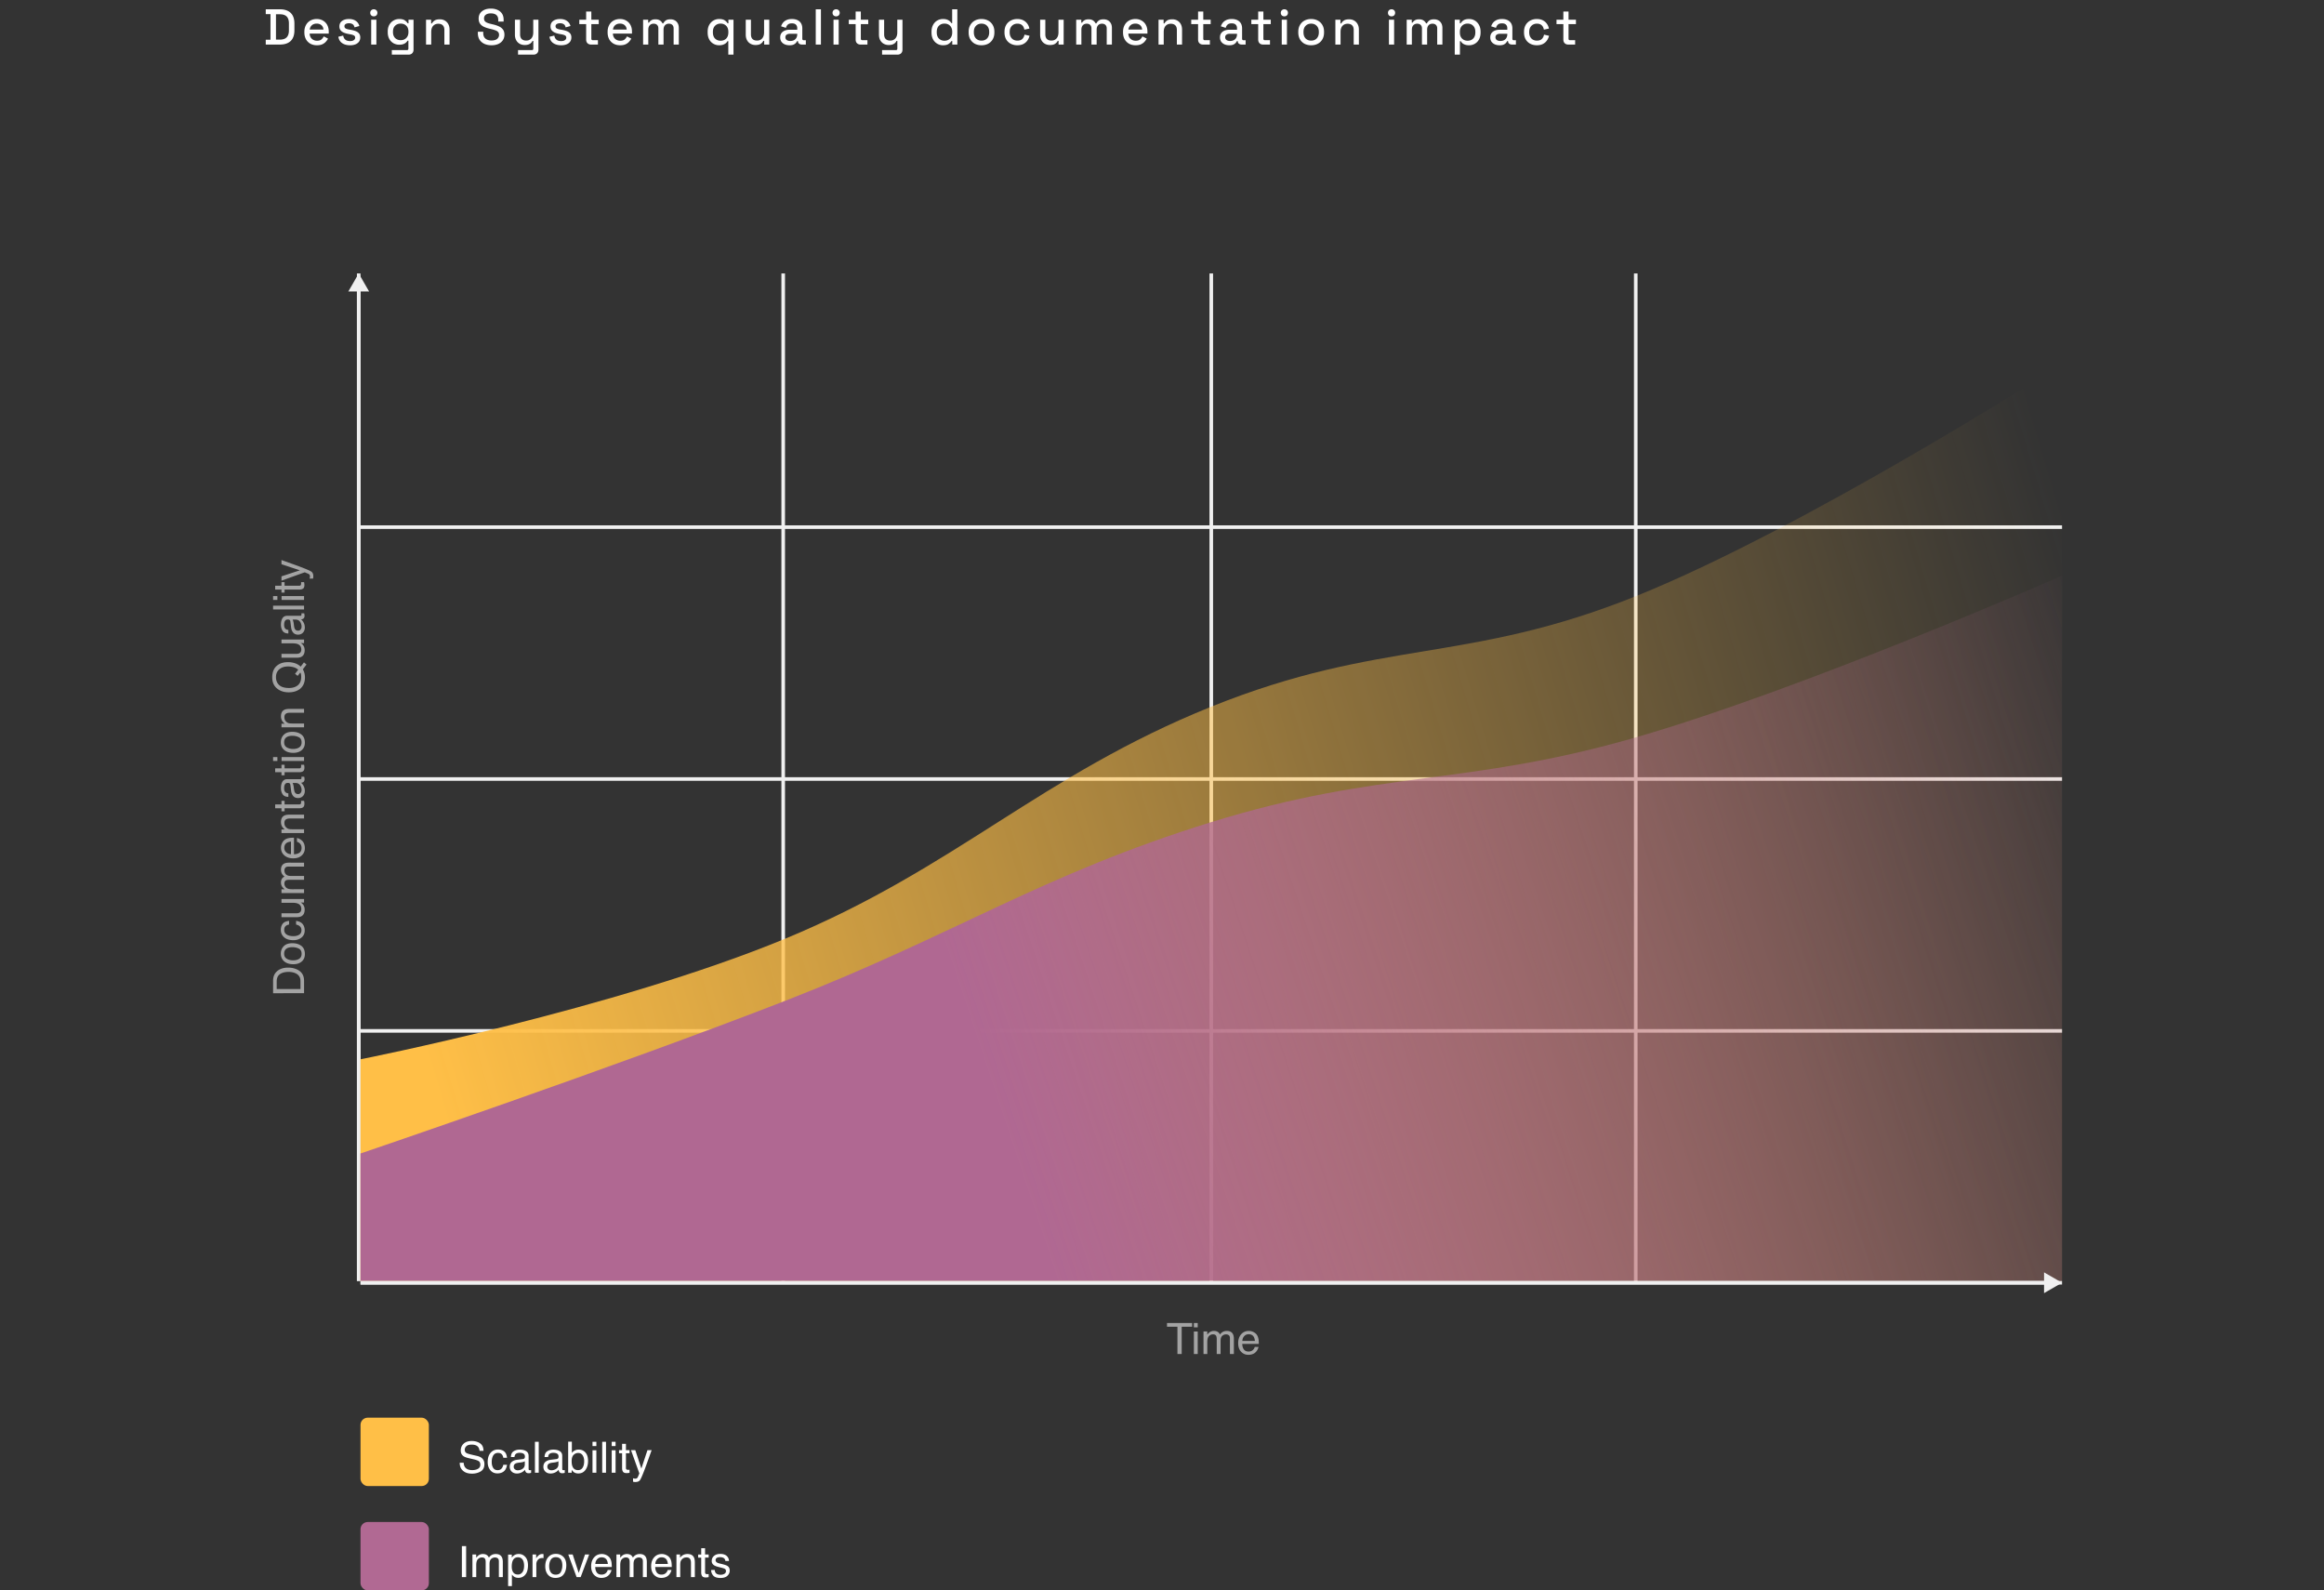 <svg xmlns="http://www.w3.org/2000/svg" width="1200" height="821" fill="none" viewBox="0 0 1200 821"><rect x="0" y="0" width="1200" height="821" fill="#333333" stroke="none"/><linearGradient id="a" x1="229.802" x2="1083.31" y1="578.601" y2="323.199" gradientUnits="userSpaceOnUse"><stop offset="0" stop-color="#ffbf47"/><stop offset="1" stop-color="#ffbf47" stop-opacity="0"/></linearGradient><linearGradient id="b" x1="520.496" x2="1115.81" y1="586.959" y2="388.21" gradientUnits="userSpaceOnUse"><stop offset="0" stop-color="#b06892"/><stop offset="1" stop-color="#b06892" stop-opacity="0"/></linearGradient><path fill="#fff" d="M137.222 23v-2.496h2.445V7.294h-2.445V4.796h7.281c2.428 0 4.283.615 5.565 1.846 1.301 1.231 1.951 3.086 1.951 5.565v3.407c0 2.479-.65 4.334-1.951 5.565-1.282 1.213-3.137 1.82-5.565 1.82zm5.279-2.548h2.028c1.578 0 2.748-.4 3.511-1.197.763-.797 1.144-1.985 1.144-3.562v-3.589c0-1.595-.381-2.782-1.144-3.563-.763-.78-1.933-1.17-3.511-1.17h-2.028zm21.162 2.912c-1.3 0-2.435-.269-3.406-.806a5.993 5.993 0 0 1-2.289-2.314c-.537-1.006-.806-2.167-.806-3.485v-.312c0-1.335.269-2.497.806-3.485.538-1.005 1.283-1.777 2.237-2.314.971-.555 2.089-.832 3.354-.832 1.231 0 2.306.277 3.225.832a5.604 5.604 0 0 1 2.184 2.262c.52.971.78 2.107.78 3.407v1.014h-9.855c.034 1.127.407 2.028 1.118 2.704.728.66 1.63.989 2.704.989 1.006 0 1.76-.226 2.263-.677.52-.45.919-.97 1.196-1.56l2.21 1.144c-.242.486-.598.997-1.066 1.535-.451.537-1.049.988-1.794 1.352-.746.364-1.699.546-2.861.546zm-3.744-8.087h7.099c-.069-.971-.416-1.725-1.04-2.263-.624-.554-1.439-.832-2.445-.832-1.005 0-1.829.277-2.47.832-.624.538-1.006 1.292-1.144 2.263zm20.822 8.087c-1.629 0-2.981-.364-4.056-1.092-1.075-.728-1.734-1.83-1.977-3.303l2.497-.598c.139.711.373 1.274.702 1.69s.737.711 1.222.885a4.91 4.91 0 0 0 1.612.26c.85 0 1.5-.165 1.951-.494.468-.33.702-.754.702-1.275s-.217-.901-.65-1.144c-.434-.242-1.075-.442-1.925-.598l-.884-.156c-.867-.156-1.655-.381-2.366-.676s-1.274-.702-1.69-1.222-.625-1.188-.625-2.003c0-1.213.451-2.15 1.353-2.808.901-.676 2.097-1.014 3.588-1.014 1.439 0 2.618.33 3.537.988a4.362 4.362 0 0 1 1.82 2.626l-2.496.703c-.156-.78-.486-1.327-.988-1.639-.503-.33-1.127-.494-1.873-.494-.728 0-1.3.139-1.716.416-.416.26-.624.633-.624 1.118 0 .52.199.902.598 1.145.416.242.971.424 1.664.546l.911.156c.918.156 1.759.372 2.522.65s1.361.676 1.794 1.196c.451.52.676 1.214.676 2.08 0 1.283-.476 2.28-1.43 2.99-.953.712-2.236 1.067-3.849 1.067zM191.667 23V10.18h2.679V23zm1.352-14.563c-.52 0-.962-.164-1.326-.494-.347-.346-.52-.788-.52-1.326 0-.537.173-.97.52-1.3a1.85 1.85 0 0 1 1.326-.52c.538 0 .98.173 1.327.52.346.33.52.763.52 1.3 0 .538-.174.98-.52 1.326-.347.33-.789.494-1.327.494zm7.193 8.218v-.39c0-1.352.269-2.505.807-3.459.554-.953 1.282-1.69 2.184-2.21.901-.52 1.89-.78 2.964-.78 1.249 0 2.202.234 2.861.702.676.468 1.17.97 1.482 1.508h.416V10.18h2.601v15.446c0 .78-.234 1.405-.702 1.873-.451.468-1.075.702-1.873.702h-8.633v-2.34h7.801c.503 0 .754-.26.754-.78v-4.083h-.416c-.191.312-.459.632-.806.962s-.806.598-1.378.806c-.555.208-1.257.312-2.107.312a6.132 6.132 0 0 1-2.99-.754c-.902-.52-1.621-1.257-2.158-2.21-.538-.971-.807-2.124-.807-3.46zm6.684 4.083c1.161 0 2.115-.365 2.86-1.093.763-.745 1.144-1.768 1.144-3.068v-.234c0-1.335-.372-2.358-1.118-3.069-.745-.728-1.708-1.092-2.886-1.092-1.145 0-2.098.364-2.861 1.092-.745.711-1.118 1.734-1.118 3.069v.234c0 1.3.373 2.323 1.118 3.068.763.728 1.716 1.093 2.861 1.093zM219.986 23V10.18h2.627v1.924h.416c.242-.52.676-1.005 1.3-1.456.624-.45 1.552-.676 2.782-.676.971 0 1.829.216 2.575.65a4.597 4.597 0 0 1 1.794 1.846c.434.78.65 1.725.65 2.835V23h-2.678v-7.49c0-1.109-.278-1.924-.832-2.444-.555-.537-1.318-.806-2.289-.806-1.109 0-2.002.364-2.678 1.092-.659.728-.988 1.786-.988 3.173V23zm33.77.364c-1.369 0-2.583-.243-3.64-.728-1.058-.486-1.89-1.196-2.497-2.132-.589-.954-.884-2.107-.884-3.459v-.65h2.782v.65c0 1.283.382 2.245 1.145 2.886.78.642 1.811.963 3.094.963 1.3 0 2.28-.27 2.939-.807.659-.554.988-1.265.988-2.132 0-.572-.156-1.04-.468-1.404-.312-.364-.754-.65-1.326-.858a15.55 15.55 0 0 0-2.055-.624l-.962-.234c-1.161-.278-2.176-.616-3.042-1.015-.85-.416-1.509-.962-1.977-1.638s-.702-1.543-.702-2.6c0-1.075.26-1.994.78-2.757.538-.763 1.274-1.352 2.211-1.768.936-.416 2.037-.624 3.302-.624 1.266 0 2.393.216 3.381.65 1.005.433 1.794 1.075 2.366 1.924.572.85.858 1.916.858 3.199v.936h-2.782v-.936c0-.78-.165-1.413-.494-1.899a2.707 2.707 0 0 0-1.326-1.066c-.573-.225-1.24-.338-2.003-.338-1.109 0-1.976.234-2.6.702-.607.451-.91 1.084-.91 1.899 0 .554.13 1.014.39 1.378.277.347.676.633 1.196.858.52.225 1.17.425 1.95.598l.962.234c1.179.26 2.219.598 3.121 1.014.901.4 1.612.945 2.132 1.639.52.693.78 1.586.78 2.678s-.277 2.046-.832 2.86c-.537.815-1.309 1.457-2.314 1.925-1.006.45-2.193.676-3.563.676zm13.734 4.837v-2.34h7.151c.486 0 .728-.26.728-.78v-3.953h-.416a3.468 3.468 0 0 1-.728 1.014c-.312.312-.737.572-1.274.78-.538.208-1.214.312-2.029.312-.97 0-1.837-.217-2.6-.65s-1.361-1.049-1.794-1.846c-.434-.798-.65-1.743-.65-2.835V10.18h2.678v7.515c0 1.11.277 1.933.832 2.47.555.52 1.326.78 2.315.78 1.092 0 1.967-.363 2.626-1.091.676-.729 1.014-1.786 1.014-3.173V10.18h2.679v15.447c0 .78-.234 1.404-.702 1.872-.451.468-1.075.702-1.873.702zm22.26-4.837c-1.63 0-2.982-.364-4.057-1.092-1.075-.728-1.733-1.83-1.976-3.303l2.496-.598c.139.711.373 1.274.702 1.69.33.417.737.711 1.223.885.502.173 1.04.26 1.612.26.849 0 1.5-.165 1.95-.494.468-.33.702-.754.702-1.275s-.216-.901-.65-1.144c-.433-.243-1.075-.442-1.924-.598l-.884-.156a11.483 11.483 0 0 1-2.367-.676c-.71-.295-1.274-.702-1.69-1.222s-.624-1.188-.624-2.003c0-1.213.451-2.15 1.352-2.808.902-.676 2.098-1.014 3.589-1.014 1.439 0 2.618.33 3.537.988.936.641 1.542 1.517 1.82 2.626l-2.497.702c-.156-.78-.485-1.326-.988-1.638-.503-.33-1.127-.494-1.872-.494-.728 0-1.3.139-1.716.416-.416.26-.625.633-.625 1.118 0 .52.2.902.599 1.145.416.242.97.424 1.664.546l.91.156c.919.156 1.76.372 2.522.65.763.277 1.361.676 1.795 1.196.451.52.676 1.214.676 2.08 0 1.283-.477 2.28-1.43 2.99-.954.712-2.237 1.067-3.849 1.067zM305.207 23c-.78 0-1.404-.234-1.872-.702-.451-.468-.676-1.092-.676-1.872v-7.984h-3.537V10.18h3.537V5.94h2.678v4.239h3.823v2.262h-3.823v7.515c0 .52.243.78.728.78h2.679V23zm15.035.364c-1.3 0-2.435-.269-3.406-.806a5.993 5.993 0 0 1-2.289-2.315c-.537-1.005-.806-2.167-.806-3.484v-.312c0-1.335.269-2.497.806-3.485.538-1.005 1.283-1.777 2.237-2.314.971-.555 2.089-.832 3.354-.832 1.231 0 2.306.277 3.225.832a5.604 5.604 0 0 1 2.184 2.262c.52.971.78 2.107.78 3.407v1.014h-9.855c.034 1.127.407 2.028 1.118 2.704.728.66 1.63.989 2.704.989 1.006 0 1.76-.226 2.263-.677.52-.45.919-.97 1.196-1.56l2.21 1.144c-.242.486-.598.997-1.066 1.535-.451.537-1.049.988-1.794 1.352-.746.364-1.699.546-2.861.546zm-3.744-8.087h7.099c-.069-.971-.416-1.725-1.04-2.263-.624-.555-1.439-.832-2.445-.832-1.005 0-1.829.277-2.47.832-.624.538-1.006 1.292-1.144 2.263zM332.068 23V10.18h2.626v1.508h.416c.243-.45.633-.85 1.17-1.196.538-.347 1.266-.52 2.185-.52.953 0 1.716.2 2.288.598a3.62 3.62 0 0 1 1.326 1.482h.416a4.02 4.02 0 0 1 1.275-1.482c.572-.399 1.378-.598 2.418-.598.832 0 1.569.173 2.21.52.642.33 1.153.832 1.535 1.508.381.659.572 1.482.572 2.47V23h-2.679v-8.321c0-.78-.216-1.379-.65-1.795-.416-.433-1.014-.65-1.794-.65-.832 0-1.5.269-2.002.806-.503.538-.755 1.31-.755 2.315V23h-2.678v-8.321c0-.78-.217-1.379-.65-1.795-.416-.433-1.014-.65-1.794-.65-.833 0-1.5.269-2.003.806-.503.538-.754 1.31-.754 2.315V23zm43.994 5.2v-6.942h-.416a3.979 3.979 0 0 1-.832 1.014c-.364.312-.832.572-1.404.78-.555.208-1.248.312-2.081.312a5.827 5.827 0 0 1-2.964-.78c-.902-.52-1.621-1.266-2.159-2.237-.537-.988-.806-2.175-.806-3.562v-.39c0-1.387.269-2.566.806-3.537.555-.988 1.283-1.742 2.185-2.262a5.777 5.777 0 0 1 2.938-.78c1.249 0 2.202.225 2.861.676.676.45 1.179.962 1.508 1.534h.416V10.18h2.627V28.2zm-3.979-7.176c1.179 0 2.142-.373 2.887-1.119.745-.745 1.118-1.811 1.118-3.198v-.234c0-1.37-.381-2.427-1.144-3.173-.745-.745-1.699-1.118-2.861-1.118-1.144 0-2.097.373-2.86 1.118-.745.746-1.118 1.803-1.118 3.173v.234c0 1.387.373 2.453 1.118 3.198.763.746 1.716 1.119 2.86 1.119zm18.031 2.21c-.97 0-1.837-.217-2.6-.65s-1.361-1.049-1.794-1.846c-.434-.798-.65-1.751-.65-2.86V10.18h2.678v7.515c0 1.11.277 1.933.832 2.47.555.52 1.326.78 2.315.78 1.092 0 1.967-.363 2.626-1.092.676-.745 1.014-1.811 1.014-3.198V10.18h2.679V23h-2.627v-1.924h-.416c-.243.52-.676 1.014-1.3 1.482-.624.45-1.543.676-2.757.676zm17.554.13c-.919 0-1.743-.156-2.471-.468a4.074 4.074 0 0 1-1.716-1.378c-.416-.607-.624-1.344-.624-2.21 0-.885.208-1.613.624-2.185.433-.59 1.014-1.032 1.742-1.326.746-.295 1.587-.442 2.523-.442h3.9v-.833c0-.745-.225-1.343-.676-1.794-.45-.45-1.144-.676-2.08-.676-.919 0-1.621.217-2.106.65-.486.434-.807.997-.963 1.69l-2.496-.806a5.395 5.395 0 0 1 .988-1.872c.468-.572 1.084-1.032 1.846-1.378.763-.347 1.682-.52 2.757-.52 1.664 0 2.973.424 3.927 1.274.953.85 1.43 2.054 1.43 3.615v5.278c0 .52.243.78.728.78h1.092V23h-2.002c-.607 0-1.101-.156-1.482-.468-.382-.312-.573-.737-.573-1.274v-.078h-.39c-.138.26-.346.563-.624.91-.277.347-.684.65-1.222.91-.537.243-1.248.364-2.132.364zm.39-2.21c1.075 0 1.941-.304 2.6-.91.659-.625.988-1.474.988-2.549v-.26h-3.744c-.711 0-1.283.156-1.717.468-.433.295-.65.737-.65 1.326 0 .59.226 1.058.676 1.405.451.346 1.067.52 1.847.52zM421.213 23V4.797h2.679V23zm9.17 0V10.18h2.678V23zm1.352-14.563c-.52 0-.962-.164-1.326-.494-.347-.346-.52-.788-.52-1.326 0-.537.173-.97.52-1.3a1.85 1.85 0 0 1 1.326-.52c.538 0 .98.173 1.326.52.347.33.52.763.52 1.3 0 .538-.173.98-.52 1.326-.346.33-.788.494-1.326.494zM444.363 23c-.78 0-1.404-.234-1.872-.702-.451-.468-.676-1.092-.676-1.872v-7.984h-3.537V10.18h3.537V5.94h2.678v4.239h3.823v2.262h-3.823v7.515c0 .52.243.78.728.78h2.679V23zm11.098 5.2v-2.34h7.151c.486 0 .728-.26.728-.78v-3.952h-.416a3.468 3.468 0 0 1-.728 1.014c-.312.312-.737.572-1.274.78-.538.208-1.214.312-2.029.312-.97 0-1.837-.217-2.6-.65s-1.361-1.049-1.794-1.846c-.434-.798-.65-1.743-.65-2.835V10.18h2.678v7.515c0 1.11.277 1.933.832 2.47.555.52 1.326.78 2.315.78 1.092 0 1.967-.363 2.626-1.091.676-.729 1.014-1.786 1.014-3.173V10.18h2.679v15.447c0 .78-.234 1.404-.702 1.872-.451.468-1.075.702-1.873.702zm31.456-4.836a5.777 5.777 0 0 1-2.938-.78c-.902-.52-1.63-1.266-2.185-2.237-.537-.988-.806-2.175-.806-3.562v-.39c0-1.37.269-2.549.806-3.537.538-.988 1.257-1.742 2.159-2.262a5.824 5.824 0 0 1 2.964-.78c.832 0 1.526.104 2.08.312.573.208 1.041.476 1.405.806.364.312.641.641.832.988h.416V4.797h2.678V23h-2.626v-1.82h-.416c-.33.554-.832 1.057-1.508 1.508-.659.45-1.613.676-2.861.676zm.754-2.34c1.162 0 2.115-.373 2.861-1.119.762-.745 1.144-1.811 1.144-3.198v-.234c0-1.37-.373-2.427-1.118-3.173-.746-.745-1.708-1.118-2.887-1.118-1.144 0-2.097.373-2.86 1.118-.746.746-1.118 1.803-1.118 3.173v.234c0 1.387.372 2.453 1.118 3.198.763.746 1.716 1.119 2.86 1.119zm19.123 2.34c-1.283 0-2.427-.26-3.432-.78a5.941 5.941 0 0 1-2.341-2.289c-.572-.988-.858-2.158-.858-3.51v-.39c0-1.352.286-2.514.858-3.485a5.942 5.942 0 0 1 2.341-2.288c1.005-.538 2.149-.806 3.432-.806s2.427.268 3.433.806a5.896 5.896 0 0 1 2.366 2.288c.572.971.858 2.133.858 3.485v.39c0 1.352-.286 2.522-.858 3.51a5.895 5.895 0 0 1-2.366 2.289c-1.006.52-2.15.78-3.433.78zm0-2.392c1.179 0 2.133-.373 2.861-1.119.745-.762 1.118-1.811 1.118-3.146v-.234c0-1.335-.364-2.375-1.092-3.12-.728-.764-1.69-1.145-2.887-1.145-1.161 0-2.115.381-2.86 1.144-.728.746-1.092 1.786-1.092 3.12v.235c0 1.335.364 2.384 1.092 3.146.745.746 1.699 1.119 2.86 1.119zm18.463 2.392c-1.231 0-2.349-.26-3.354-.78a5.934 5.934 0 0 1-2.367-2.263c-.572-.988-.858-2.175-.858-3.562v-.338c0-1.387.286-2.566.858-3.537a5.935 5.935 0 0 1 2.367-2.262c1.005-.538 2.123-.806 3.354-.806s2.28.225 3.147.676c.866.45 1.56 1.049 2.08 1.794a5.895 5.895 0 0 1 1.04 2.47l-2.6.547a4.302 4.302 0 0 0-.546-1.56 3.034 3.034 0 0 0-1.171-1.119c-.502-.277-1.135-.416-1.898-.416-.745 0-1.421.173-2.028.52-.59.33-1.058.815-1.404 1.456-.347.625-.521 1.387-.521 2.289v.234c0 .901.174 1.673.521 2.314.346.642.814 1.127 1.404 1.457a4.187 4.187 0 0 0 2.028.494c1.127 0 1.985-.286 2.575-.859.589-.589.962-1.334 1.118-2.236l2.6.598a6.814 6.814 0 0 1-1.118 2.445c-.52.745-1.214 1.343-2.08 1.794-.867.433-1.916.65-3.147.65zm16.865-.13c-.971 0-1.837-.217-2.6-.65s-1.361-1.049-1.794-1.846c-.434-.798-.651-1.751-.651-2.86V10.18h2.679v7.515c0 1.11.277 1.933.832 2.47.555.52 1.326.78 2.314.78 1.093 0 1.968-.363 2.627-1.092.676-.745 1.014-1.811 1.014-3.198V10.18h2.679V23h-2.627v-1.924h-.416c-.243.52-.676 1.014-1.3 1.482-.624.45-1.543.676-2.757.676zM555.697 23V10.18h2.626v1.508h.416c.243-.45.633-.85 1.171-1.196.537-.347 1.265-.52 2.184-.52.954 0 1.716.2 2.288.598a3.63 3.63 0 0 1 1.327 1.482h.416a4.013 4.013 0 0 1 1.274-1.482c.572-.399 1.378-.598 2.418-.598.833 0 1.569.173 2.211.52.641.33 1.153.832 1.534 1.508.381.659.572 1.482.572 2.47V23h-2.678v-8.321c0-.78-.217-1.379-.65-1.795-.417-.433-1.015-.65-1.795-.65-.832 0-1.499.269-2.002.806-.503.538-.754 1.31-.754 2.315V23h-2.679v-8.321c0-.78-.216-1.379-.65-1.795-.416-.433-1.014-.65-1.794-.65-.832 0-1.5.269-2.002.806-.503.538-.755 1.31-.755 2.315V23zm30.69.364c-1.3 0-2.436-.269-3.407-.806a5.99 5.99 0 0 1-2.288-2.315c-.538-1.005-.806-2.167-.806-3.484v-.312c0-1.335.268-2.497.806-3.485.537-1.005 1.283-1.777 2.236-2.314.971-.555 2.089-.832 3.355-.832 1.231 0 2.305.277 3.224.832a5.606 5.606 0 0 1 2.185 2.262c.52.971.78 2.107.78 3.407v1.014h-9.856c.035 1.127.408 2.028 1.118 2.704.728.66 1.63.989 2.705.989 1.005 0 1.759-.226 2.262-.677.52-.45.919-.97 1.196-1.56l2.211 1.144c-.243.486-.598.997-1.066 1.535-.451.537-1.049.988-1.795 1.352-.745.364-1.699.546-2.86.546zm-3.745-8.087h7.099c-.069-.971-.416-1.725-1.04-2.263-.624-.555-1.439-.832-2.444-.832-1.006 0-1.829.277-2.471.832-.624.538-1.005 1.292-1.144 2.263zM598.212 23V10.18h2.626v1.924h.416c.243-.52.677-1.005 1.301-1.456.624-.45 1.551-.676 2.782-.676.971 0 1.829.216 2.575.65a4.604 4.604 0 0 1 1.794 1.846c.433.78.65 1.725.65 2.835V23h-2.678v-7.49c0-1.109-.278-1.924-.833-2.444-.554-.537-1.317-.806-2.288-.806-1.109 0-2.002.364-2.678 1.092-.659.728-.989 1.786-.989 3.173V23zm22.97 0c-.78 0-1.404-.234-1.872-.702-.451-.468-.676-1.092-.676-1.872v-7.984h-3.537V10.18h3.537V5.94h2.678v4.239h3.823v2.262h-3.823v7.515c0 .52.243.78.728.78h2.679V23zm13.569.364c-.919 0-1.743-.156-2.471-.468a4.08 4.08 0 0 1-1.716-1.378c-.416-.607-.624-1.344-.624-2.21 0-.885.208-1.613.624-2.185.433-.59 1.014-1.032 1.742-1.326.746-.295 1.587-.442 2.523-.442h3.9v-.833c0-.745-.225-1.343-.676-1.794-.45-.45-1.144-.676-2.08-.676-.919 0-1.621.217-2.106.65-.486.434-.807.997-.963 1.69l-2.496-.806a5.395 5.395 0 0 1 .988-1.872c.468-.572 1.084-1.032 1.847-1.378.762-.347 1.681-.52 2.756-.52 1.664 0 2.973.424 3.927 1.274.953.85 1.43 2.054 1.43 3.615v5.278c0 .52.243.78.728.78h1.092V23h-2.002c-.607 0-1.101-.156-1.482-.468-.382-.312-.572-.737-.572-1.274v-.078h-.391c-.138.26-.346.563-.624.91-.277.347-.684.65-1.222.91-.537.243-1.248.364-2.132.364zm.39-2.21c1.075 0 1.942-.304 2.6-.91.659-.625.988-1.474.988-2.549v-.26h-3.744c-.711 0-1.283.156-1.716.468-.434.295-.651.737-.651 1.326 0 .59.226 1.058.677 1.405.45.346 1.066.52 1.846.52zM652.219 23c-.781 0-1.405-.234-1.873-.702-.451-.468-.676-1.092-.676-1.872v-7.984h-3.537V10.18h3.537V5.94h2.679v4.239h3.822v2.262h-3.822v7.515c0 .52.242.78.728.78h2.678V23zm9.615 0V10.18h2.678V23zm1.352-14.563c-.52 0-.962-.164-1.326-.494-.347-.346-.52-.788-.52-1.326 0-.537.173-.97.52-1.3a1.85 1.85 0 0 1 1.326-.52c.538 0 .98.173 1.326.52.347.33.521.763.521 1.3 0 .538-.174.98-.521 1.326-.346.33-.788.494-1.326.494zm13.824 14.927c-1.282 0-2.427-.26-3.432-.78a5.948 5.948 0 0 1-2.341-2.289c-.572-.988-.858-2.158-.858-3.51v-.39c0-1.352.286-2.514.858-3.485a5.949 5.949 0 0 1 2.341-2.288c1.005-.538 2.15-.806 3.432-.806 1.283 0 2.428.268 3.433.806a5.89 5.89 0 0 1 2.366 2.288c.573.971.859 2.133.859 3.485v.39c0 1.352-.286 2.522-.859 3.51a5.889 5.889 0 0 1-2.366 2.289c-1.005.52-2.15.78-3.433.78zm0-2.392c1.179 0 2.133-.373 2.861-1.119.745-.762 1.118-1.811 1.118-3.146v-.234c0-1.335-.364-2.375-1.092-3.12-.728-.764-1.69-1.145-2.887-1.145-1.161 0-2.115.381-2.86 1.144-.728.746-1.092 1.786-1.092 3.12v.235c0 1.335.364 2.384 1.092 3.146.745.746 1.699 1.119 2.86 1.119zM689.518 23V10.18h2.627v1.924h.416c.243-.52.676-1.005 1.3-1.456.624-.45 1.552-.676 2.783-.676.97 0 1.829.216 2.574.65a4.597 4.597 0 0 1 1.794 1.846c.434.78.65 1.725.65 2.835V23h-2.678v-7.49c0-1.109-.277-1.924-.832-2.444-.555-.537-1.318-.806-2.289-.806-1.109 0-2.002.364-2.678 1.092-.659.728-.988 1.786-.988 3.173V23zm27.659 0V10.18h2.679V23zm1.352-14.563c-.52 0-.962-.164-1.326-.494-.347-.346-.52-.788-.52-1.326 0-.537.173-.97.52-1.3a1.85 1.85 0 0 1 1.326-.52c.538 0 .98.173 1.327.52.346.33.52.763.52 1.3 0 .538-.174.98-.52 1.326-.347.33-.789.494-1.327.494zM726.347 23V10.18h2.626v1.508h.416c.243-.45.633-.85 1.17-1.196.538-.347 1.266-.52 2.185-.52.953 0 1.716.2 2.288.598a3.62 3.62 0 0 1 1.326 1.482h.416a4.02 4.02 0 0 1 1.275-1.482c.572-.399 1.378-.598 2.418-.598.832 0 1.569.173 2.21.52.642.33 1.153.832 1.535 1.508.381.659.572 1.482.572 2.47V23h-2.679v-8.321c0-.78-.216-1.379-.65-1.795-.416-.433-1.014-.65-1.794-.65-.832 0-1.5.269-2.002.806-.503.538-.755 1.31-.755 2.315V23h-2.678v-8.321c0-.78-.217-1.379-.65-1.795-.416-.433-1.014-.65-1.794-.65-.833 0-1.5.269-2.003.806-.503.538-.754 1.31-.754 2.315V23zm24.812 5.2V10.18h2.627v1.846h.416c.329-.572.823-1.083 1.482-1.534.676-.45 1.639-.676 2.887-.676 1.075 0 2.054.26 2.938.78.902.52 1.621 1.274 2.159 2.262.554.971.832 2.15.832 3.537v.39c0 1.387-.269 2.574-.806 3.562-.538.971-1.257 1.717-2.159 2.237-.901.52-1.889.78-2.964.78-.832 0-1.535-.104-2.107-.312s-1.031-.468-1.378-.78a4.857 4.857 0 0 1-.832-1.014h-.416V28.2zm6.632-7.176c1.178 0 2.141-.373 2.886-1.119.746-.745 1.118-1.811 1.118-3.198v-.234c0-1.37-.381-2.427-1.144-3.173-.745-.745-1.699-1.118-2.86-1.118-1.145 0-2.098.373-2.861 1.118-.745.746-1.118 1.803-1.118 3.173v.234c0 1.387.373 2.453 1.118 3.198.763.746 1.716 1.119 2.861 1.119zm16.522 2.34c-.919 0-1.742-.156-2.47-.468a4.074 4.074 0 0 1-1.716-1.378c-.417-.607-.625-1.344-.625-2.21 0-.885.208-1.613.625-2.185.433-.59 1.014-1.032 1.742-1.326.745-.295 1.586-.442 2.522-.442h3.901v-.833c0-.745-.225-1.343-.676-1.794-.451-.45-1.144-.676-2.081-.676-.918 0-1.62.217-2.106.65-.485.434-.806.997-.962 1.69l-2.497-.806a5.414 5.414 0 0 1 .989-1.872c.468-.572 1.083-1.032 1.846-1.378.763-.347 1.682-.52 2.756-.52 1.665 0 2.974.424 3.927 1.274.954.85 1.43 2.054 1.43 3.615v5.278c0 .52.243.78.729.78h1.092V23h-2.003c-.606 0-1.1-.156-1.482-.468-.381-.312-.572-.737-.572-1.274v-.078h-.39c-.139.26-.347.563-.624.91-.278.347-.685.65-1.222.91-.538.243-1.249.364-2.133.364zm.39-2.21c1.075 0 1.942-.304 2.601-.91.659-.625.988-1.474.988-2.549v-.26h-3.745c-.71 0-1.283.156-1.716.468-.433.295-.65.737-.65 1.326 0 .59.225 1.058.676 1.405s1.066.52 1.846.52zm18.806 2.21c-1.231 0-2.349-.26-3.354-.78a5.94 5.94 0 0 1-2.367-2.263c-.572-.988-.858-2.175-.858-3.562v-.338c0-1.387.286-2.566.858-3.537a5.941 5.941 0 0 1 2.367-2.262c1.005-.538 2.123-.806 3.354-.806s2.28.225 3.147.676c.867.45 1.56 1.049 2.08 1.794a5.882 5.882 0 0 1 1.04 2.47l-2.6.547a4.302 4.302 0 0 0-.546-1.56 3.038 3.038 0 0 0-1.17-1.119c-.503-.277-1.136-.416-1.899-.416-.745 0-1.421.173-2.028.52-.589.33-1.058.815-1.404 1.456-.347.625-.52 1.387-.52 2.289v.234c0 .901.173 1.673.52 2.314.346.642.815 1.127 1.404 1.457a4.187 4.187 0 0 0 2.028.494c1.127 0 1.985-.286 2.575-.859.589-.589.962-1.334 1.118-2.236l2.6.598a6.797 6.797 0 0 1-1.118 2.445c-.52.745-1.213 1.343-2.08 1.794-.867.433-1.916.65-3.147.65zM809.788 23c-.78 0-1.404-.234-1.872-.702-.451-.468-.676-1.092-.676-1.872v-7.984h-3.537V10.18h3.537V5.94h2.678v4.239h3.823v2.262h-3.823v7.515c0 .52.243.78.728.78h2.679V23z"/><path stroke="#f0f0f0" stroke-width="1.857" d="M185.223 141.167v520.091m219.181-520.091v520.091m221.038-520.091v520.091m219.181-520.091v520.091m-658.471.929h878.578M186.152 532.164h878.578M186.152 402.141h878.578M186.152 272.119h878.578"/><path fill="#f0f0f0" d="m185.223 141.167-5.362 9.288h10.724zm-.929 8.359v511.732h1.858V149.526z"/><path fill="#a3a3a3" d="M615.556 682.987v1.905h-5.387v14.083h-2.198v-14.083h-5.388v-1.905zm.904 4.386h1.991v11.602h-1.991zm0-4.386h1.991v2.22h-1.991zm4.963 4.332h1.937v1.654c.464-.573.885-.99 1.262-1.252a3.802 3.802 0 0 1 2.199-.663c.929 0 1.676.228 2.242.685.319.261.609.646.871 1.154.435-.624.946-1.085 1.534-1.382.588-.305 1.248-.457 1.981-.457 1.567 0 2.634.566 3.2 1.697.305.61.457 1.43.457 2.46v7.76h-2.035v-8.097c0-.777-.196-1.31-.588-1.6-.385-.29-.856-.436-1.415-.436-.769 0-1.433.258-1.992.773-.551.515-.827 1.375-.827 2.58v6.78h-1.991v-7.608c0-.79-.095-1.367-.283-1.73-.298-.544-.853-.816-1.666-.816-.74 0-1.414.286-2.024.86-.602.573-.903 1.61-.903 3.112v6.182h-1.959zm23.421-.261c.827 0 1.629.195 2.405.587.777.385 1.368.885 1.774 1.502.392.588.653 1.274.784 2.057.116.537.174 1.393.174 2.569h-8.543c.036 1.182.315 2.133.838 2.851.522.711 1.331 1.067 2.427 1.067 1.023 0 1.839-.338 2.448-1.012a3.42 3.42 0 0 0 .741-1.361h1.926c-.051.428-.221.907-.512 1.437-.283.522-.602.95-.957 1.284-.595.581-1.332.972-2.21 1.176a6.714 6.714 0 0 1-1.6.174c-1.451 0-2.681-.526-3.689-1.578-1.009-1.06-1.513-2.54-1.513-4.441 0-1.872.508-3.392 1.524-4.56s2.343-1.752 3.983-1.752zm3.124 5.158c-.08-.849-.265-1.527-.555-2.035-.537-.943-1.433-1.415-2.689-1.415-.899 0-1.654.327-2.263.98-.61.646-.933 1.469-.969 2.47zM155.15 506.682c0-.733-.076-1.335-.229-1.807-.283-.841-.827-1.531-1.632-2.068-.646-.428-1.473-.736-2.482-.925a9.447 9.447 0 0 0-1.676-.163c-1.981 0-3.519.395-4.614 1.186-1.096.784-1.644 2.05-1.644 3.799v3.842h12.277zm-14.138 6.04v-6.475c0-2.199.78-3.904 2.34-5.116 1.408-1.081 3.211-1.621 5.409-1.621 1.698 0 3.233.319 4.604.957 2.423 1.125 3.635 3.059 3.635 5.801v6.454zm14.726-20.374c0-1.299-.49-2.187-1.47-2.666-.987-.486-2.082-.729-3.287-.729-1.088 0-1.973.174-2.655.522-1.074.551-1.611 1.502-1.611 2.851 0 1.198.457 2.068 1.371 2.612.915.545 2.017.817 3.309.817 1.241 0 2.275-.272 3.102-.817.827-.544 1.241-1.407 1.241-2.59zm-10.732-.076c0-1.502.501-2.772 1.502-3.809 1.002-1.038 2.474-1.557 4.419-1.557 1.879 0 3.432.458 4.658 1.372s1.839 2.332 1.839 4.255c0 1.604-.54 2.877-1.621 3.82-1.089.944-2.547 1.415-4.375 1.415-1.959 0-3.519-.497-4.68-1.491s-1.742-2.329-1.742-4.005zm0-12.2c0-1.314.32-2.38.958-3.2.639-.827 1.738-1.324 3.298-1.491v1.904c-.719.116-1.314.381-1.785.795-.479.413-.718 1.077-.718 1.992 0 1.247.609 2.14 1.828 2.677.791.348 1.767.522 2.928.522 1.168 0 2.151-.246 2.949-.74.798-.493 1.197-1.27 1.197-2.329 0-.813-.246-1.455-.74-1.926-.5-.479-1.182-.809-2.046-.991v-1.904c1.546.217 2.677.762 3.396 1.632.711.871 1.066 1.985 1.066 3.341 0 1.524-.555 2.74-1.665 3.646-1.117.907-2.51 1.361-4.179 1.361-2.046 0-3.639-.497-4.778-1.491s-1.709-2.26-1.709-3.798zm.338-8.609h7.738c.595 0 1.081-.095 1.458-.283.697-.349 1.045-.998 1.045-1.949 0-1.364-.609-2.292-1.828-2.786-.653-.268-1.549-.402-2.689-.402h-5.724v-1.959H157v1.85l-1.72-.022c.443.254.817.57 1.121.947.61.747.915 1.654.915 2.721 0 1.661-.555 2.793-1.666 3.395-.595.327-1.389.49-2.383.49h-7.923zm0-10.449v-1.937h1.654c-.573-.464-.99-.885-1.252-1.262a3.803 3.803 0 0 1-.664-2.199c0-.929.229-1.676.686-2.242.261-.319.646-.609 1.154-.871-.624-.435-1.085-.947-1.382-1.534-.305-.588-.458-1.248-.458-1.981 0-1.567.566-2.634 1.698-3.2.61-.305 1.43-.457 2.46-.457H157v2.035h-8.097c-.777 0-1.31.196-1.6.588-.291.385-.436.856-.436 1.415 0 .769.258 1.433.773 1.992.515.551 1.375.827 2.58.827H157v1.991h-7.608c-.791 0-1.367.095-1.73.283-.544.298-.816.853-.816 1.666 0 .74.286 1.414.859 2.024.574.602 1.611.903 3.113.903H157v1.959zm-.262-23.421c0-.827.196-1.629.588-2.405.385-.777.885-1.368 1.502-1.774.588-.392 1.273-.653 2.057-.784.537-.116 1.393-.174 2.569-.174v8.543c1.182-.036 2.133-.315 2.851-.838.711-.522 1.067-1.331 1.067-2.427 0-1.023-.338-1.839-1.012-2.448a3.42 3.42 0 0 0-1.361-.741v-1.926c.428.051.907.221 1.437.512.522.283.95.602 1.284.957.58.595.972 1.332 1.175 2.21a6.66 6.66 0 0 1 .175 1.6c0 1.451-.526 2.681-1.579 3.689-1.059 1.009-2.539 1.513-4.44 1.513-1.872 0-3.392-.508-4.56-1.524s-1.753-2.343-1.753-3.983zm5.159-3.124c-.849.08-1.527.265-2.035.555-.943.537-1.415 1.433-1.415 2.689 0 .899.327 1.654.98 2.263.645.61 1.469.933 2.47.969zm-4.897-4.429v-1.861h1.654c-.682-.552-1.172-1.136-1.469-1.753-.298-.616-.447-1.302-.447-2.057 0-1.654.577-2.771 1.731-3.352.631-.319 1.535-.479 2.71-.479H157v1.992h-7.346c-.711 0-1.285.105-1.72.316-.726.348-1.088.979-1.088 1.893 0 .465.047.846.141 1.143.16.537.479 1.009.958 1.415.384.326.783.541 1.197.642.406.094.99.142 1.752.142H157v1.959zm-3.255-12.799v-1.981h3.255v-1.861h1.6v1.861h7.607c.407 0 .679-.138.816-.414.08-.152.12-.406.12-.762v-.304a12.235 12.235 0 0 0-.032-.381H157c.065.225.112.46.141.707.03.24.044.501.044.784 0 .914-.232 1.534-.697 1.861-.471.326-1.081.49-1.828.49h-7.716v1.578h-1.6v-1.578zm11.809-7.314c.566 0 1.012-.207 1.339-.621.326-.413.49-.903.49-1.469 0-.689-.16-1.357-.479-2.002-.53-1.089-1.397-1.633-2.601-1.633h-1.579c.153.239.28.548.381.925.102.377.175.747.218 1.11l.152 1.187c.095.711.243 1.244.447 1.599.341.603.885.904 1.632.904zm-3.961-4.745c-.059-.45-.247-.751-.566-.904-.175-.087-.425-.13-.751-.13-.668 0-1.15.239-1.448.718-.305.472-.457 1.15-.457 2.035 0 1.023.276 1.749.827 2.177.305.239.758.395 1.361.468v1.828c-1.437-.036-2.435-.5-2.993-1.393-.566-.9-.849-1.941-.849-3.123 0-1.372.261-2.485.783-3.342.523-.849 1.335-1.273 2.438-1.273h6.715c.204 0 .367-.04.49-.12.124-.087.185-.265.185-.533 0-.087-.003-.185-.011-.294a7.172 7.172 0 0 0-.054-.348h1.447c.087.305.142.537.164.696.021.16.032.378.032.653 0 .675-.239 1.165-.718 1.47-.254.159-.613.272-1.077.337.522.399.975.972 1.36 1.72.385.747.577 1.571.577 2.47 0 1.081-.327 1.967-.98 2.656-.66.682-1.484 1.023-2.47 1.023-1.081 0-1.919-.338-2.514-1.012-.595-.675-.962-1.56-1.1-2.656zm-7.848-6.552v-1.981h3.255v-1.861h1.6v1.861h7.607c.407 0 .679-.138.816-.414.08-.152.12-.406.12-.762v-.304a12.235 12.235 0 0 0-.032-.381H157c.065.225.112.46.141.707.03.24.044.501.044.784 0 .914-.232 1.534-.697 1.861-.471.326-1.081.49-1.828.49h-7.716v1.578h-1.6v-1.578zm3.309-5.812v-1.992H157v1.992zm-4.386 0v-1.992h2.22v1.992zm14.725-9.589c0-1.298-.489-2.187-1.469-2.666-.987-.486-2.082-.729-3.287-.729-1.088 0-1.973.174-2.655.522-1.074.551-1.611 1.502-1.611 2.852 0 1.197.457 2.067 1.371 2.612.915.544 2.017.816 3.309.816 1.241 0 2.275-.272 3.102-.816.827-.545 1.24-1.408 1.24-2.591zm-10.731-.076c0-1.502.501-2.772 1.502-3.809 1.002-1.038 2.474-1.556 4.419-1.556 1.879 0 3.432.457 4.658 1.371s1.839 2.333 1.839 4.255c0 1.604-.54 2.877-1.621 3.82-1.089.944-2.547 1.415-4.375 1.415-1.959 0-3.519-.497-4.68-1.491s-1.742-2.329-1.742-4.005zm.338-7.705v-1.862h1.654c-.682-.551-1.172-1.135-1.469-1.752-.298-.617-.447-1.302-.447-2.057 0-1.654.577-2.771 1.731-3.352.631-.319 1.535-.479 2.71-.479H157v1.992h-7.346c-.711 0-1.285.105-1.72.315-.726.349-1.088.98-1.088 1.894 0 .465.047.846.141 1.143.16.537.479 1.009.958 1.415.384.326.783.54 1.197.642.406.094.99.142 1.752.142H157v1.959zm11.612-33.5 1.317 1.088-1.882 2.471c.326.595.587 1.241.783 1.937.196.689.294 1.444.294 2.264 0 2.481-.813 4.426-2.438 5.833-1.582 1.241-3.562 1.862-5.942 1.862-2.163 0-4.013-.537-5.551-1.611-1.974-1.379-2.96-3.418-2.96-6.117 0-2.822.907-4.912 2.721-6.269 1.414-1.059 3.225-1.589 5.43-1.589 1.031 0 2.021.127 2.972.381 1.451.385 2.634 1.034 3.548 1.948zm-1.425 7.499c0-.45-.029-.871-.087-1.263a2.784 2.784 0 0 0-.37-1.023l-1.372 1.752-1.338-1.088 1.621-2.09a6 6 0 0 0-2.536-1.338 10.818 10.818 0 0 0-2.688-.359c-1.879 0-3.392.493-4.538 1.48-1.147.979-1.72 2.322-1.72 4.027 0 1.726.551 3.094 1.654 4.103 1.096 1.008 2.787 1.513 5.072 1.513 1.923 0 3.454-.483 4.593-1.448 1.139-.972 1.709-2.394 1.709-4.266zm-10.187-11.918h7.738c.595 0 1.081-.094 1.458-.283.697-.348 1.045-.998 1.045-1.948 0-1.364-.609-2.293-1.828-2.786-.653-.269-1.549-.403-2.689-.403h-5.724v-1.959H157V332l-1.72-.022c.443.254.817.57 1.121.947.61.748.915 1.655.915 2.721 0 1.662-.555 2.794-1.666 3.396-.595.326-1.389.49-2.383.49h-7.923zm8.554-11.95c.566 0 1.012-.207 1.339-.62.326-.414.49-.904.49-1.47 0-.689-.16-1.357-.479-2.002-.53-1.089-1.397-1.633-2.601-1.633h-1.579c.153.24.28.548.381.925.102.378.174.748.218 1.11l.152 1.187c.095.711.243 1.244.447 1.6.341.602.885.903 1.632.903zm-3.961-4.745c-.059-.45-.247-.751-.566-.904-.175-.087-.425-.13-.751-.13-.668 0-1.15.239-1.448.718-.305.472-.457 1.15-.457 2.035 0 1.023.276 1.749.827 2.177.305.239.758.395 1.361.468v1.828c-1.437-.036-2.435-.5-2.993-1.393-.566-.899-.849-1.941-.849-3.123 0-1.372.261-2.485.783-3.341.523-.849 1.335-1.274 2.438-1.274h6.715c.204 0 .367-.04.49-.12.124-.087.185-.264.185-.533 0-.087-.003-.185-.011-.294a7.172 7.172 0 0 0-.054-.348h1.447c.087.305.142.537.164.697.021.159.032.377.032.653 0 .674-.239 1.164-.718 1.469-.254.159-.613.272-1.077.337.522.399.975.972 1.36 1.72.385.747.577 1.571.577 2.47 0 1.082-.327 1.967-.98 2.656-.66.682-1.484 1.023-2.47 1.023-1.081 0-1.919-.337-2.514-1.012s-.962-1.56-1.1-2.656zm-8.925-6.215v-1.959H157v1.959zm4.386-4.908v-1.992H157v1.992zm-4.386 0v-1.992h2.22v1.992zm1.077-5.355v-1.981h3.255v-1.861h1.6v1.861h7.607c.407 0 .679-.138.816-.413.08-.153.12-.407.12-.762v-.305a12.235 12.235 0 0 0-.032-.381H157c.065.225.112.461.141.707.03.24.044.501.044.784 0 .914-.232 1.535-.697 1.861-.471.327-1.081.49-1.828.49h-7.716v1.578h-1.6v-1.578zm3.255-13.093v-2.166c.747.276 2.452.889 5.115 1.839a266.86 266.86 0 0 1 4.898 1.785c2.974 1.132 4.788 1.93 5.441 2.395.653.464.98 1.262.98 2.394 0 .276-.011.49-.033.642a5.171 5.171 0 0 1-.119.544h-1.785c.094-.341.152-.587.174-.74.022-.152.032-.286.032-.402 0-.363-.061-.628-.185-.795a1.553 1.553 0 0 0-.435-.435c-.058-.036-.355-.167-.892-.392s-.936-.388-1.198-.49l-11.993 4.31v-2.22l9.49-3.124z"/><path fill="url(#a)" d="M186.152 546.838s131.787-26.004 219.645-62.411c87.858-36.406 131.787-84.255 219.645-119.621s131.788-21.843 219.646-57.21c87.858-35.366 219.642-119.62 219.642-119.62v473.282H186.152z"/><path fill="url(#b)" d="M186.152 595.463s131.787-44.74 219.645-78.953 131.787-64.917 219.645-92.113c87.858-27.195 131.788-18.422 219.646-43.863 87.858-25.44 219.642-83.339 219.642-83.339v364.063H186.152z"/><path fill="#f0f0f0" d="m1064.73 662.187-9.28-5.362v10.724zm-878.578.928h870.218v-1.857H186.152z"/><path fill="#fff" d="M239.416 755.113c.051.907.265 1.643.642 2.209.718 1.059 1.984 1.589 3.798 1.589.813 0 1.553-.116 2.221-.348 1.291-.45 1.937-1.255 1.937-2.416 0-.871-.272-1.491-.816-1.861-.552-.363-1.415-.679-2.591-.947l-2.165-.49c-1.415-.319-2.417-.671-3.004-1.056-1.016-.667-1.524-1.665-1.524-2.993 0-1.436.497-2.616 1.491-3.537s2.402-1.382 4.223-1.382c1.676 0 3.098.406 4.266 1.219 1.176.805 1.763 2.097 1.763 3.874h-2.035c-.109-.856-.341-1.513-.696-1.97-.661-.834-1.782-1.251-3.363-1.251-1.277 0-2.195.268-2.754.805s-.838 1.161-.838 1.872c0 .784.326 1.357.979 1.72.429.232 1.397.522 2.906.87l2.242.512c1.081.247 1.916.584 2.504 1.012 1.015.747 1.523 1.832 1.523 3.254 0 1.771-.645 3.037-1.937 3.799-1.284.762-2.779 1.142-4.484 1.142-1.988 0-3.544-.507-4.669-1.523-1.125-1.009-1.676-2.376-1.654-4.103zm17.686-6.835c1.313 0 2.38.319 3.199.958.828.638 1.325 1.737 1.492 3.297h-1.905c-.116-.718-.381-1.313-.795-1.785-.413-.479-1.077-.718-1.991-.718-1.248 0-2.141.61-2.678 1.828-.348.791-.522 1.767-.522 2.928 0 1.168.247 2.151.74 2.95.493.798 1.27 1.197 2.329 1.197.813 0 1.455-.247 1.926-.74.479-.501.81-1.183.991-2.046h1.905c-.218 1.545-.762 2.677-1.633 3.395-.871.711-1.984 1.067-3.341 1.067-1.524 0-2.739-.555-3.646-1.665-.907-1.118-1.361-2.511-1.361-4.18 0-2.046.497-3.638 1.491-4.778.994-1.139 2.26-1.708 3.799-1.708zm8.152 8.892c0 .566.206 1.012.62 1.338.413.327.903.49 1.469.49.689 0 1.357-.16 2.003-.479 1.088-.529 1.632-1.397 1.632-2.601v-1.578a3.373 3.373 0 0 1-.925.381 8.02 8.02 0 0 1-1.11.218l-1.186.152c-.711.094-1.245.243-1.6.446-.602.341-.903.885-.903 1.633zm4.745-3.962c.45-.058.751-.247.903-.566.087-.174.131-.424.131-.751 0-.667-.24-1.15-.719-1.447-.471-.305-1.15-.458-2.035-.458-1.023 0-1.748.276-2.177.828-.239.304-.395.758-.468 1.36h-1.828c.036-1.437.501-2.434 1.393-2.993.9-.566 1.941-.849 3.124-.849 1.371 0 2.485.261 3.341.784.849.522 1.273 1.335 1.273 2.438v6.715c0 .203.04.366.12.49.087.123.265.185.533.185.087 0 .185-.004.294-.011.109-.015.225-.033.348-.055v1.448c-.304.087-.536.141-.696.163s-.377.033-.653.033c-.675 0-1.165-.24-1.469-.719-.16-.253-.272-.613-.338-1.077-.399.522-.972.976-1.719 1.36a5.317 5.317 0 0 1-2.471.577c-1.081 0-1.966-.326-2.656-.979-.682-.661-1.023-1.484-1.023-2.471 0-1.081.338-1.919 1.013-2.514.674-.595 1.56-.961 2.655-1.099zm6.214-8.925h1.959v15.988h-1.959zm6.411 12.887c0 .566.207 1.012.62 1.338.414.327.903.49 1.469.49.69 0 1.357-.16 2.003-.479 1.088-.529 1.632-1.397 1.632-2.601v-1.578a3.36 3.36 0 0 1-.925.381 8.02 8.02 0 0 1-1.11.218l-1.186.152c-.711.094-1.244.243-1.6.446-.602.341-.903.885-.903 1.633zm4.745-3.962c.45-.058.751-.247.903-.566.087-.174.131-.424.131-.751 0-.667-.24-1.15-.718-1.447-.472-.305-1.15-.458-2.036-.458-1.023 0-1.748.276-2.176.828-.24.304-.396.758-.468 1.36h-1.829c.036-1.437.501-2.434 1.393-2.993.9-.566 1.941-.849 3.124-.849 1.371 0 2.485.261 3.341.784.849.522 1.274 1.335 1.274 2.438v6.715c0 .203.039.366.119.49.087.123.265.185.534.185.087 0 .185-.004.293-.011.109-.015.225-.033.349-.055v1.448a5.497 5.497 0 0 1-.697.163 5.027 5.027 0 0 1-.653.033c-.675 0-1.164-.24-1.469-.719-.16-.253-.272-.613-.338-1.077-.399.522-.972.976-1.719 1.36a5.317 5.317 0 0 1-2.471.577c-1.081 0-1.966-.326-2.655-.979-.682-.661-1.023-1.484-1.023-2.471 0-1.081.337-1.919 1.012-2.514s1.56-.961 2.655-1.099zm6.008-8.979h1.904v5.801c.428-.559.94-.983 1.535-1.273a4.266 4.266 0 0 1 1.937-.447c1.451 0 2.627.501 3.526 1.502.907.994 1.361 2.464 1.361 4.408 0 1.843-.446 3.374-1.339 4.593-.892 1.219-2.129 1.829-3.711 1.829-.885 0-1.633-.215-2.242-.643-.363-.254-.751-.66-1.165-1.219v1.491h-1.806zm5.093 14.682c1.06 0 1.85-.421 2.373-1.262.53-.842.794-1.952.794-3.331 0-1.226-.264-2.242-.794-3.047-.523-.806-1.295-1.208-2.318-1.208-.893 0-1.676.33-2.351.99-.668.66-1.001 1.749-1.001 3.265 0 1.096.137 1.985.413 2.667.515 1.284 1.477 1.926 2.884 1.926zm7.466-10.241h1.992v11.601h-1.992zm0-4.387h1.992v2.221h-1.992zm5.018 0h1.959v15.988h-1.959zm4.908 4.387h1.992v11.601h-1.992zm0-4.387h1.992v2.221h-1.992zm5.355 1.078h1.981v3.254h1.861v1.6h-1.861v7.608c0 .406.138.678.413.816.153.08.407.12.762.12h.305c.109-.008.236-.018.381-.033v1.545a4.287 4.287 0 0 1-.708.142 6.52 6.52 0 0 1-.783.044c-.914 0-1.535-.233-1.861-.697-.327-.472-.49-1.081-.49-1.828v-7.717h-1.578v-1.6h1.578zm13.093 3.254h2.166c-.276.747-.889 2.453-1.84 5.115a250.274 250.274 0 0 1-1.785 4.898c-1.131 2.975-1.93 4.789-2.394 5.442s-1.262.979-2.394.979c-.276 0-.49-.011-.642-.032a5.222 5.222 0 0 1-.545-.12v-1.785c.341.094.588.152.74.174.153.022.287.033.403.033.363 0 .628-.062.795-.185.174-.116.319-.261.435-.435.036-.059.167-.356.392-.893s.388-.936.49-1.197l-4.31-11.994h2.22l3.124 9.491zm-95.819 49.535h2.187v15.988h-2.187zm5.452 4.332h1.938v1.654c.464-.573.885-.99 1.262-1.252a3.803 3.803 0 0 1 2.199-.664c.928 0 1.676.229 2.242.686.319.261.609.646.87 1.154.436-.624.947-1.085 1.535-1.382.588-.305 1.248-.458 1.981-.458 1.567 0 2.634.566 3.2 1.698.304.61.457 1.43.457 2.46v7.76h-2.036v-8.097c0-.777-.195-1.31-.587-1.6-.385-.291-.856-.436-1.415-.436-.769 0-1.433.258-1.992.773-.551.515-.827 1.375-.827 2.579v6.781h-1.992v-7.608c0-.791-.094-1.367-.283-1.73-.297-.544-.852-.816-1.665-.816-.74 0-1.415.286-2.024.859-.602.574-.904 1.611-.904 3.113v6.182h-1.959zm23.487 10.339c.914 0 1.673-.381 2.275-1.143.609-.769.914-1.915.914-3.439 0-.929-.134-1.727-.403-2.394-.507-1.285-1.436-1.927-2.786-1.927-1.357 0-2.285.679-2.786 2.035-.268.726-.403 1.648-.403 2.765 0 .9.135 1.665.403 2.296.508 1.205 1.437 1.807 2.786 1.807zm-5.072-10.285h1.905v1.546c.392-.53.82-.94 1.284-1.23.661-.436 1.437-.653 2.329-.653 1.321 0 2.442.508 3.363 1.523.922 1.009 1.383 2.453 1.383 4.332 0 2.54-.664 4.353-1.992 5.442-.842.689-1.821 1.034-2.939 1.034-.878 0-1.614-.193-2.209-.577-.348-.218-.736-.591-1.164-1.121v5.953h-1.96zm12.615-.054h1.861v2.013c.152-.392.526-.867 1.121-1.426.595-.566 1.28-.849 2.057-.849.036 0 .098.004.185.011.087.008.235.022.446.044v2.068a2.79 2.79 0 0 0-.327-.044 4.256 4.256 0 0 0-.315-.011c-.987 0-1.745.32-2.275.958a3.3 3.3 0 0 0-.794 2.188v6.704h-1.959zm11.993 10.393c1.299 0 2.188-.489 2.667-1.469.486-.987.729-2.082.729-3.287 0-1.088-.174-1.973-.522-2.655-.552-1.074-1.502-1.611-2.852-1.611-1.197 0-2.068.457-2.612 1.371-.544.915-.816 2.017-.816 3.309 0 1.241.272 2.275.816 3.102s1.408 1.24 2.59 1.24zm.076-10.731c1.502 0 2.772.501 3.81 1.502 1.037 1.001 1.556 2.474 1.556 4.419 0 1.879-.457 3.432-1.371 4.658s-2.333 1.839-4.256 1.839c-1.603 0-2.877-.54-3.82-1.621-.943-1.089-1.415-2.547-1.415-4.375 0-1.96.497-3.519 1.491-4.68s2.329-1.742 4.005-1.742zm8.664.338 3.113 9.49 3.254-9.49h2.144l-4.397 11.656h-2.09l-4.299-11.656zm15.041-.262c.827 0 1.629.196 2.405.588.777.385 1.368.885 1.774 1.502.392.588.653 1.273.784 2.057.116.537.174 1.393.174 2.569h-8.544c.037 1.182.316 2.133.838 2.851.523.711 1.332 1.067 2.427 1.067 1.023 0 1.84-.338 2.449-1.012.349-.392.595-.846.74-1.361h1.927c-.051.428-.222.907-.512 1.437-.283.522-.602.95-.958 1.284-.595.58-1.331.972-2.209 1.175a6.717 6.717 0 0 1-1.6.175c-1.451 0-2.681-.527-3.689-1.579-1.009-1.059-1.513-2.539-1.513-4.44 0-1.872.508-3.392 1.524-4.56 1.015-1.169 2.343-1.753 3.983-1.753zm3.124 5.159c-.08-.849-.265-1.527-.556-2.035-.536-.943-1.433-1.415-2.688-1.415-.9 0-1.654.327-2.264.98-.609.645-.932 1.469-.968 2.47zm4.429-4.897h1.937v1.654c.465-.573.886-.99 1.263-1.252a3.8 3.8 0 0 1 2.198-.664c.929 0 1.676.229 2.242.686.32.261.61.646.871 1.154.435-.624.947-1.085 1.535-1.382.587-.305 1.248-.458 1.98-.458 1.568 0 2.634.566 3.2 1.698.305.61.457 1.43.457 2.46v7.76h-2.035v-8.097c0-.777-.196-1.31-.588-1.6-.384-.291-.856-.436-1.414-.436a2.84 2.84 0 0 0-1.992.773c-.552.515-.827 1.375-.827 2.579v6.781h-1.992v-7.608c0-.791-.094-1.367-.283-1.73-.297-.544-.852-.816-1.665-.816-.74 0-1.415.286-2.024.859-.603.574-.904 1.611-.904 3.113v6.182H318.3zm23.422-.262c.827 0 1.629.196 2.405.588.776.385 1.368.885 1.774 1.502.392.588.653 1.273.784 2.057.116.537.174 1.393.174 2.569h-8.544c.036 1.182.316 2.133.838 2.851.523.711 1.332 1.067 2.427 1.067 1.023 0 1.839-.338 2.449-1.012.348-.392.595-.846.74-1.361h1.926c-.05.428-.221.907-.511 1.437-.283.522-.602.95-.958 1.284-.595.58-1.331.972-2.209 1.175a6.717 6.717 0 0 1-1.6.175c-1.451 0-2.681-.527-3.69-1.579-1.008-1.059-1.512-2.539-1.512-4.44 0-1.872.507-3.392 1.523-4.56 1.016-1.169 2.344-1.753 3.984-1.753zm3.123 5.159c-.08-.849-.265-1.527-.555-2.035-.537-.943-1.433-1.415-2.688-1.415-.9 0-1.654.327-2.264.98-.609.645-.932 1.469-.969 2.47zm4.43-4.897h1.861v1.654c.551-.682 1.135-1.172 1.752-1.469.617-.298 1.303-.447 2.057-.447 1.654 0 2.772.577 3.352 1.731.32.631.479 1.534.479 2.71v7.477h-1.991v-7.346c0-.712-.106-1.285-.316-1.72-.348-.726-.98-1.088-1.894-1.088-.464 0-.845.047-1.143.141-.537.16-1.008.479-1.415.958-.326.384-.54.783-.642 1.197-.094.406-.141.99-.141 1.752v6.106h-1.959zm12.799-3.255h1.981v3.255h1.861v1.6h-1.861v7.607c0 .406.138.679.413.816.153.08.407.12.762.12h.305c.109-.007.236-.018.381-.033v1.546a4.393 4.393 0 0 1-.708.141 6.52 6.52 0 0 1-.783.044c-.914 0-1.535-.232-1.861-.697-.327-.471-.49-1.081-.49-1.828v-7.716h-1.578v-1.6h1.578zm6.976 11.254c.058.653.222 1.154.49 1.502.493.631 1.35.947 2.569.947.725 0 1.364-.156 1.915-.468.552-.319.827-.809.827-1.469 0-.501-.221-.882-.664-1.143-.283-.16-.841-.345-1.676-.555l-1.556-.392c-.994-.247-1.727-.522-2.199-.827-.841-.53-1.262-1.263-1.262-2.199 0-1.103.395-1.995 1.186-2.677.798-.682 1.869-1.023 3.211-1.023 1.756 0 3.022.515 3.798 1.545.486.653.722 1.357.708 2.112h-1.85a2.274 2.274 0 0 0-.468-1.208c-.45-.515-1.23-.773-2.34-.773-.741 0-1.303.141-1.687.424a1.333 1.333 0 0 0-.566 1.121c0 .508.25.915.751 1.219.29.182.718.341 1.284.479l1.295.316c1.408.341 2.351.671 2.83.99.762.501 1.143 1.288 1.143 2.362 0 1.038-.396 1.934-1.187 2.688-.783.755-1.981 1.132-3.591 1.132-1.734 0-2.964-.392-3.69-1.175-.718-.791-1.103-1.767-1.154-2.928z"/><rect width="35.292" height="35.292" x="186.152" y="731.842" fill="#ffbf47" rx="3.715"/><rect width="35.292" height="35.292" x="186.152" y="785.708" fill="#b16993" rx="3.715"/></svg>